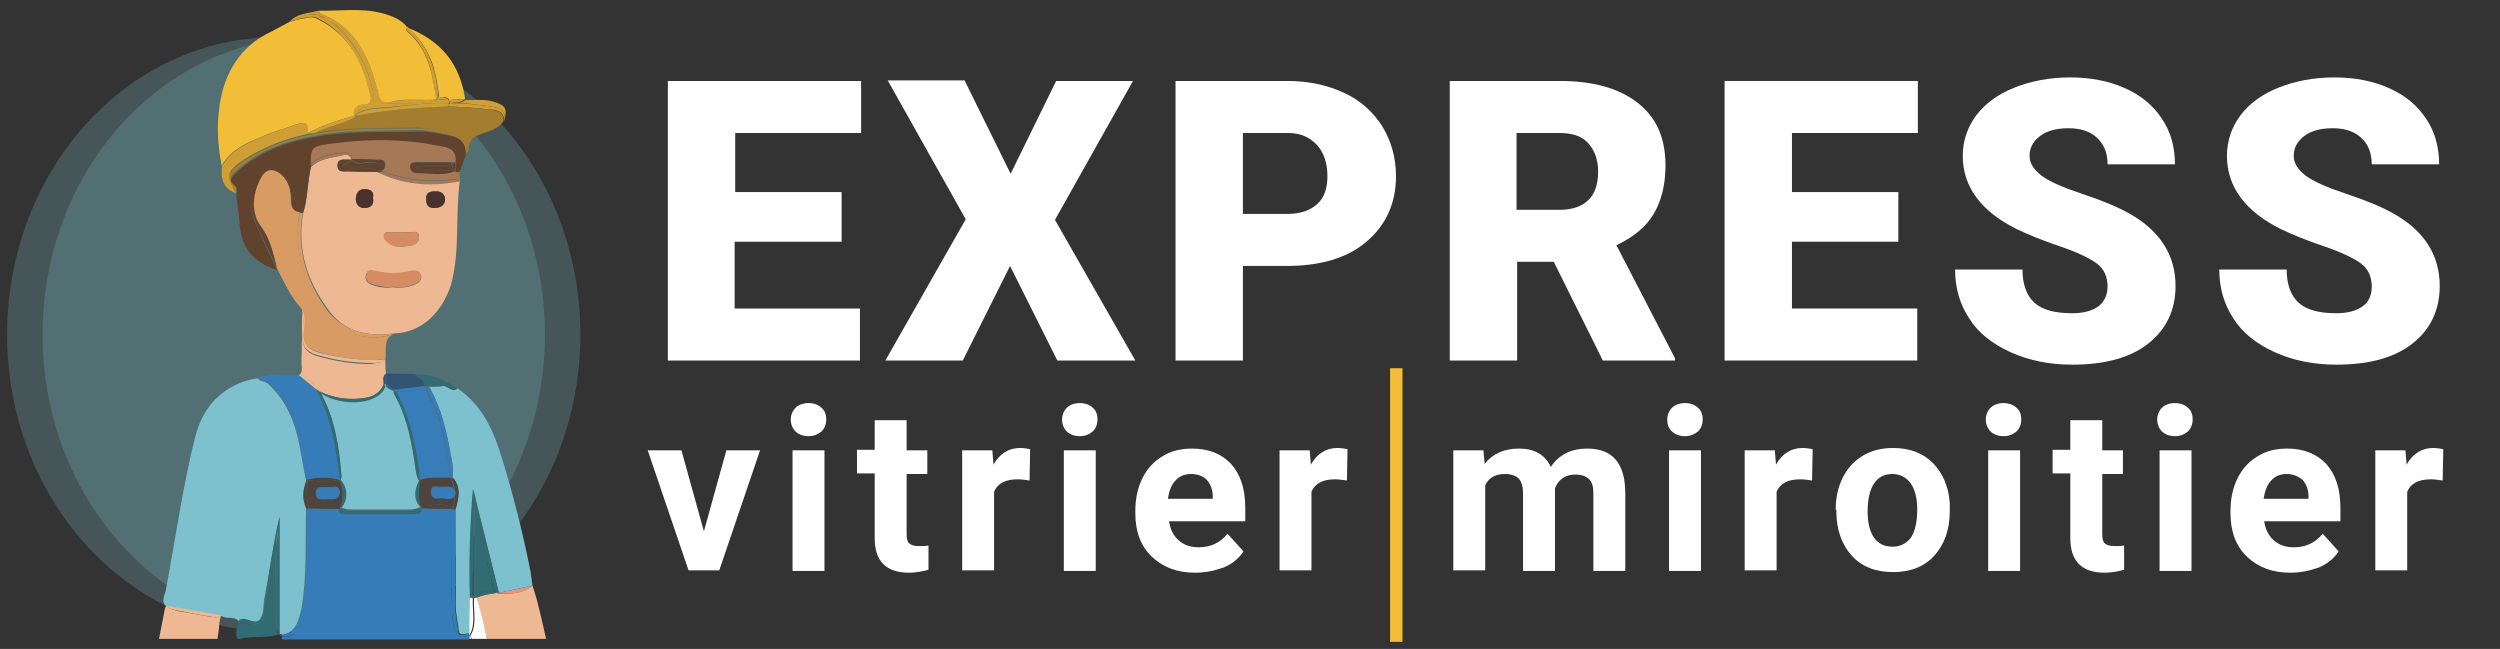 <?xml version="1.0" encoding="utf-8"?>
<!-- Generator: Adobe Illustrator 25.4.1, SVG Export Plug-In . SVG Version: 6.00 Build 0)  -->
<svg version="1.1" id="Calque_1" xmlns="http://www.w3.org/2000/svg" xmlns:xlink="http://www.w3.org/1999/xlink" x="0px" y="0px"
	 viewBox="0 0 423 109.8" style="enable-background:new 0 0 423 109.8;" xml:space="preserve">
<rect x="0" y="0" width="423" height="109.8" fill="#333333" stroke="none"/>
<style type="text/css">
	.st0{opacity:0.24;fill:#7DC1CF;}
	.st1{fill:#EEB892;}
	.st2{fill:#E49582;}
	.st3{fill:#7DC1CF;}
	.st4{fill:#CF9F35;}
	.st5{fill:#A47D2E;}
	.st6{fill:#336B73;}
	.st7{fill:#FFFFFF;}
	.st8{fill:#B75C3B;}
	.st9{fill:#367CB9;}
	.st10{fill:#61432D;}
	.st11{fill:#F3BE37;}
	.st12{fill:#A67855;}
	.st13{fill:#4D443F;}
	.st14{fill:#782E1B;}
	.st15{fill:#367CB8;}
	.st16{fill:#377DB9;}
	.st17{fill:#DB6737;}
	.st18{fill:#48322B;}
	.st19{fill:#325372;}
	.st20{fill:#D58C62;}
	.st21{fill:#FFE552;}
	.st22{fill:#D89B63;}
	.st23{fill:#E48C39;}
	.st24{fill:#813722;}
	.st25{fill:#4E443E;}
	.st26{fill:#C77D31;}
	.st27{fill:#A76353;}
	.st28{fill:#264E8F;}
	.st29{fill:#D69E36;}
</style>
<g>
	<ellipse class="st0" cx="52.7" cy="56.6" rx="45.5" ry="50.3"/>
	<ellipse class="st0" cx="46.7" cy="56.6" rx="45.5" ry="50.3"/>
	<g>
		<g id="XMLID_00000040558426745220317900000000606646902845131954_">
			<g>
				<path class="st1" d="M92.4,108.1h-10c-0.6-2.3-1.2-4.6-1.7-7c1.1-0.5,2.2-0.6,3.4-0.8c0,0,0.1,0.1,0.1,0.1
					c2.1,0.1,4.1,0.1,5.9-1.3C91.1,102,91.7,105.1,92.4,108.1z"/>
				<path class="st2" d="M84.4,100.3c1.9-0.4,3.8-0.8,5.7-1.2c-1.7,1.5-3.8,1.4-5.9,1.3c0,0-0.1-0.1-0.1-0.1
					C84.2,100.3,84.3,100.3,84.4,100.3z"/>
				<path class="st3" d="M90.1,99.1c-1.9,0.4-3.8,0.8-5.7,1.2c-1.4-5.8-2.9-11.6-4.3-17.6c-0.5,6.3-0.7,12.4-0.5,18.5c0,0,0,0,0,0
					c0,2-0.1,4.1-0.1,6.1c-0.1,0-0.2-0.1-0.3-0.1c-0.7,0-1.5,0.5-1.6-0.6c-0.1-1.4-0.5-2.7-0.5-4.2c0.1-5.4,0-10.8,0-16.3
					c0.3-0.9,0.5-1.9,0.5-2.8c0-0.9-0.3-1.7-1-2.5c0-0.7,0.1-1.4,0-2c-0.8-4.6-1.6-9.3-4.1-13.4c0.4,0,0.8,0,1.2,0
					c0.4,0,0.8,0,1.2-0.1c0.9-0.1,1.5,1.2,2.5,0.4c4.1,2.8,6,6.9,7.4,11.4c2,6.5,3.7,13.1,5,19.8C89.9,97.6,90,98.4,90.1,99.1z"/>
				<path class="st4" d="M83.5,17.2c2,0.6,2.4,1.1,1.8,3.3c0.4-2-1-2.3-2.4-2.5c-2.3-0.3-4.5-0.7-6.8-0.5c0-0.1,0-0.3,0-0.4
					c0.9,0.5,1.8,0.5,2.7-0.2C80.3,17,81.9,16.7,83.5,17.2z"/>
				<path class="st4" d="M82.9,18c1.4,0.2,2.8,0.5,2.4,2.5c0-1.9-1.5-1.9-2.7-2c-2.2-0.3-4.5-0.4-6.8-0.5c0.1-0.2,0.2-0.4,0.3-0.5
					C78.3,17.4,80.6,17.7,82.9,18z"/>
				<path class="st5" d="M85.2,20.5L85.2,20.5c-0.8,1.2-2.1,1.6-3.3,2c-1.5,0.5-2.6,0.9-2.6,2.8c0,0.3-0.4,0.6-0.6,0.9
					c0.6-1.8-0.3-2.9-1.9-3.4c-2-0.7-4.2-1.2-6.4-1.2c-5.8,0.1-11.5-0.1-17.2,0.9c2.2-1.1,4.8-1.4,6.9-2.8c0,0,0-0.1,0-0.1
					c5.2-1,10.4-1.4,15.6-1.6c2.3,0.1,4.5,0.2,6.8,0.5C83.7,18.7,85.3,18.6,85.2,20.5z"/>
				<path class="st1" d="M84.4,100.3c-0.1,0-0.2,0-0.3,0c-0.1-0.1-0.1-0.1-0.2-0.2C84,100.2,84.2,100.2,84.4,100.3z"/>
				<path class="st6" d="M84.4,100.3c-0.2-0.1-0.3-0.1-0.5-0.2c-0.3-0.3-0.5-0.8-0.6-1.2c-1.1-5.2-2.7-10.2-3.1-13.5
					c0.1,3.9-0.3,9.7-0.2,15.6c-0.2,0-0.4,0.1-0.5,0.3c0,0,0,0,0,0c-0.2-6.1,0-12.3,0.5-18.5C81.5,88.6,82.9,94.5,84.4,100.3z"/>
				<path class="st6" d="M83.9,100.1c0.1,0.1,0.1,0.1,0.2,0.2c-1.1,0.2-2.3,0.3-3.4,0.8c-0.1-0.1-0.1-0.1-0.2-0.1
					C81.5,100,82.6,99.8,83.9,100.1z"/>
				<path class="st6" d="M83.3,98.9c0.1,0.5,0.3,0.9,0.6,1.2c-1.2-0.3-2.4-0.1-3.3,0.9c-0.2-0.1-0.3-0.1-0.5-0.1
					c-0.1-5.8,0.3-11.6,0.2-15.6C80.6,88.7,82.2,93.7,83.3,98.9z"/>
				<path class="st7" d="M80.7,101.1c0.6,2.3,1.2,4.6,1.7,7h-0.5c-0.4-1.6-0.8-3.1-1.2-4.7c-0.2-0.7-0.5-1.5-0.3-2.3
					C80.5,101.1,80.6,101.1,80.7,101.1z"/>
				<path class="st7" d="M80.8,103.4c0.4,1.6,0.8,3.1,1.2,4.7h-2.2c-0.1-0.2-0.1-0.4-0.2-0.7c0,0,0,0,0.1,0c1-1.9,0.4-4,0.5-6
					c0-0.1,0-0.1,0-0.2c0.1,0,0.3,0,0.4,0C80.3,101.9,80.6,102.7,80.8,103.4z"/>
				<path class="st8" d="M80.7,101.1c-0.1,0-0.2,0-0.2,0c0,0,0-0.1,0-0.1c0,0,0,0,0,0C80.6,101,80.6,101.1,80.7,101.1z"/>
				<path class="st8" d="M80.5,101C80.5,101,80.5,101,80.5,101c0,0.1,0,0.1,0,0.1c-0.1,0-0.3,0-0.4,0c0-0.1,0-0.2,0-0.3
					C80.2,100.9,80.4,100.9,80.5,101z"/>
				<path class="st7" d="M80,101.2c0,0.1,0,0.1,0,0.2c-0.1,2,0.5,4.1-0.5,6c0,0,0,0-0.1,0c0-0.1,0-0.1,0-0.2c0-2,0.1-4.1,0.1-6.1
					C79.7,101.2,79.9,101.2,80,101.2z"/>
				<path class="st8" d="M80,100.9c0,0.1,0,0.2,0,0.3c-0.2,0-0.4,0-0.5,0C79.7,101,79.9,100.9,80,100.9z"/>
				<path class="st7" d="M79.5,107.4c0.1,0.2,0.2,0.4,0.2,0.7h-0.3C79.4,107.9,79.4,107.7,79.5,107.4
					C79.4,107.5,79.4,107.4,79.5,107.4z"/>
				<path class="st7" d="M79.4,107.3c0,0.1,0,0.1,0,0.2c0,0,0,0,0,0C79.4,107.4,79.4,107.3,79.4,107.3z"/>
				<path class="st9" d="M79.4,107.5c0,0.2,0,0.4,0,0.7H47.7c0-0.2,0-0.3,0-0.5c0,0,0.1,0,0.1,0c1.4,0.3,2.1-0.5,2.7-1.6
					c0.5-1,0.8-2.1,1-3.3c1-5.5,0.9-11,0.7-16.5c0-0.1,0-0.1,0-0.2c1.7,0,3.5,0,5.2,0.1c0,0,0,0.1,0,0.1c0,0.6,0.4,0.6,0.9,0.6
					c4,0,8,0,12,0c0.6,0,1.1-0.1,1.1-0.8c1.7,0,3.5,0,5.2,0.1c0,0.1-0.1,0.3-0.1,0.4c-0.3,5.8-0.1,11.6,0,17.4c0,0.7,0.2,1.3,0.3,2
					C77.1,107.4,77.9,108.1,79.4,107.5z"/>
				<path class="st9" d="M79.4,107.3c0,0.1,0,0.1,0,0.2c-1.5,0.7-2.3,0-2.6-1.5c-0.1-0.7-0.3-1.3-0.3-2c-0.1-5.8-0.2-11.6,0-17.4
					c0-0.1,0.1-0.3,0.1-0.4c0.1,0,0.3,0,0.4,0c0,5.4,0.1,10.8,0,16.3c0,1.4,0.4,2.8,0.5,4.2c0.1,1.2,0.9,0.6,1.6,0.6
					C79.2,107.2,79.3,107.2,79.4,107.3z"/>
				<path class="st5" d="M76.8,22.7c1.6,0.6,2.5,1.6,1.9,3.4c0.1-1.8-0.9-2.8-2.5-3.2c-2-0.4-4-1-6.2-0.9C64.4,22.2,58.6,21.9,53,23
					c-4.8,0.9-9.3,2.5-13,5.9c-0.8,0.7-1.6,1.4-0.3,2.4c0.2,0.2,0.3,0.4,0.3,0.7c0,0.3-0.1,0.6-0.1,0.9c-1.7-3-1.6-3.7,1.4-5.7
					c3.4-2.2,7-3.6,11.1-4.4c0.2,0.1,0.5,0,0.7-0.1c0.1,0,0.1-0.1,0.2-0.1c5.7-1,11.5-0.8,17.2-0.9C72.7,21.6,74.8,22,76.8,22.7z"/>
				<path class="st10" d="M76.3,23c1.6,0.3,2.6,1.3,2.5,3.2c-0.3,1-0.7,1.9-1,2.9c-0.3,0-0.5,0-0.7,0c0-0.5,0-1,0-1.5
					c0.4-2.6-1.7-2.6-3.2-2.9c-5.6-1.1-11.2-1.1-16.8-0.4c-4.3,0.5-4.5,0.6-4.4,3.7c-0.1,0.1-0.2,0.2-0.3,0.4c-1,2.4-0.7,5-1.4,7.4
					c-0.7-0.7-1.1-1.5-1.2-2.5c-0.1-1.1-0.4-2.1-1.1-3c-1.6-2.3-3.7-2.2-5.1,0.2c-1.3,2.1-1.4,4.6-0.6,6.7c1.2,2.9,2.6,5.7,3.9,8.5
					c-4.1-1.3-6.2-3.8-6.4-8.3c-0.1-1.5-0.4-2.9-0.5-4.3c0-0.3,0.1-0.6,0.1-0.9c0-0.3-0.1-0.5-0.3-0.7c-1.3-1-0.5-1.6,0.3-2.4
					c3.7-3.4,8.2-5,13-5.9c5.7-1.1,11.4-0.8,17.1-0.9C72.2,22.1,74.2,22.6,76.3,23z"/>
				<path class="st4" d="M75.9,16.9c0.9,0,1.8,0,2.7-0.1c-0.9,0.7-1.8,0.7-2.7,0.2C76,17,76,17,75.9,16.9z"/>
				<path class="st11" d="M78.7,16.8c-0.9,0-1.8,0-2.7,0.1c0-0.1-0.1-0.1-0.1-0.2c-0.6-0.4-1.2-0.4-1.8,0c0.3-0.5,0.1-1.1,0-1.7
					c-0.5-4-1.9-7.6-5.1-10.3c2.8,1.1,5,2.6,6.7,4.7C77.2,11.3,78.3,13.8,78.7,16.8z"/>
				<path class="st12" d="M77.8,29c0,0.5,0,1,0,1.6c-0.3-0.2-0.6-0.3-0.9-0.3c-0.4,0-0.7,0.1-1.1,0.1c-3.9,0.4-7.6-0.1-11.2-1.5
					c0.5-0.2,0.7-0.7,0.6-1.3c-0.2-0.9-1-0.5-1.5-0.5c-1.4-0.1-2.7,0-4.1-0.1c0,0,0,0,0-0.1c-0.1-0.8-0.7-1.2-1.4-1.1
					c-2,0.2-4,0.4-5.5,1.9c0.4-2.4,2.4-2.8,4.5-2.9c1.3-0.1,2.6-0.3,3.8-0.4c4.4-0.4,8.7,0,12.9,0.8c1.2,0.2,2.3,0.6,2.5,2
					c0,0.1,0,0.1,0,0.2c-1.9,0-3.8,0-5.7,0c-0.5,0-1.2,0-1.3,0.6c-0.1,0.7,0.5,1.2,1.1,1.2c2.1,0,4.3,0.5,6.4-0.3
					C77.2,29.3,77.5,29.3,77.8,29z"/>
				<path class="st12" d="M77,29.1c0.2,0,0.5,0,0.7,0C77.5,29.3,77.2,29.3,77,29.1C77,29.1,77,29.1,77,29.1z"/>
				<path class="st13" d="M77.6,83.4c0,0.9-0.3,1.9-0.5,2.8c-0.1-0.1-0.3-0.2-0.4-0.2c0.1-0.7,0.2-1.4,0.3-2c0-0.1,0.1-0.3,0.1-0.4
					c0-0.2,0-0.4-0.1-0.6c-0.1-0.7-0.3-1.3-0.6-2c0.1,0,0.2-0.1,0.3-0.1C77.3,81.6,77.6,82.5,77.6,83.4z"/>
				<path class="st1" d="M77.8,30.6c-0.8,5.8,0.1,11.8-1.5,17.6c-0.7,2.2-1.9,4.2-3.5,5.7c-1.6,1.5-3.7,2.4-5.9,2.5
					c-0.9,0.1-1.8,0.2-2.6,0.2c-3.3,0-6.4-1-8.6-4C52,47.7,50.2,42.2,51.3,36c0.8-2.5,0.7-5.2,1.3-7.7c1.6-1.6,3.7-1.6,5.7-2.1
					c0.6-0.1,1,0.2,1.2,0.8c-0.2,0-0.4,0-0.6,0c-0.8,0-1.8-0.1-1.8,1c0,1.2,1,1,1.8,1c1.7,0,3.3,0,5,0.1c2.9,1.4,5.8,2,8.9,2
					C74.5,31.1,76.1,30.9,77.8,30.6z M75.3,33.9c0.1-1-0.7-1.5-1.1-1.5c-1.5-0.1-2.1,0.1-2.1,1.2c0,0.9,0.2,1.5,1.3,1.6
					C74.4,35.2,75.2,34.9,75.3,33.9z M70.3,48.1c0.6-0.3,1.2-0.8,0.9-1.6c-0.3-0.7-0.9-0.7-1.6-0.6c-2.1,0.5-4.1,0.5-6.2,0
					c-0.5-0.1-1.3-0.3-1.5,0.6c-0.2,0.7,0.1,1.3,0.8,1.6c1.2,0.5,2.4,0.7,3.7,0.5C67.9,48.8,69.2,48.6,70.3,48.1z M69.2,41.6
					c0.8-0.1,1.8-0.5,1.7-1.6c-0.1-1.2-1.1-0.6-1.8-0.7c-0.4-0.1-0.8,0-1.2,0c-0.5,0-1.1,0-1.6,0c-0.5,0-1.2-0.2-1.3,0.5
					c-0.1,0.6,0.4,1,0.8,1.3C66.7,41.9,68,41.8,69.2,41.6z M63.1,33.5c0.3-1.2-0.6-1.5-1.4-1.5c-0.9,0-1.5,0.5-1.5,1.7
					c0,1.1,0.7,1.5,1.5,1.5C62.7,35.1,63.4,34.6,63.1,33.5z"/>
				<path class="st12" d="M76.9,30.4c0.3,0,0.6,0.1,0.9,0.3c-1.7,0.3-3.3,0.5-4.9,0.5c-3,0-6-0.6-8.9-2c0.2,0,0.4-0.1,0.6-0.2
					c3.6,1.4,7.4,1.9,11.2,1.5C76.2,30.4,76.5,30.4,76.9,30.4z"/>
				<path class="st12" d="M73.8,24.6c1.5,0.3,3.6,0.3,3.2,2.9c-0.2,0-0.4,0-0.6,0c0-0.1,0-0.1,0-0.2c-0.2-1.4-1.3-1.8-2.5-2
					c-4.3-0.8-8.6-1.2-12.9-0.8c-1.3,0.1-2.5,0.3-3.8,0.4c-2.1,0.1-4.1,0.5-4.5,2.9c0,0-0.1,0.1-0.1,0.1c-0.1-3.1,0.1-3.2,4.4-3.7
					C62.6,23.5,68.2,23.5,73.8,24.6z"/>
				<path class="st10" d="M77,27.5c0,0.5,0,1,0,1.5c0,0-0.1,0-0.1,0c0,0,0,0,0,0c-0.3-0.4-0.3-0.8-0.4-1.2
					C76.7,27.7,76.8,27.6,77,27.5z"/>
				<path class="st14" d="M77,29.1C77,29.1,77,29.1,77,29.1c-0.1,0-0.1,0-0.1,0C76.9,29,77,29,77,29.1z"/>
				<path class="st13" d="M77,86.2c-0.1,0-0.3,0-0.4,0c0-0.1,0-0.1,0-0.2C76.8,86,76.9,86.1,77,86.2z"/>
				<path class="st10" d="M76.4,27.5c0.2,0,0.4,0,0.6,0c-0.2,0.1-0.4,0.2-0.5,0.3C76.5,27.7,76.5,27.6,76.4,27.5z"/>
				<path class="st15" d="M76.9,82.9c0.1,0.1,0.1,0.3,0.1,0.6c0,0.2,0,0.3-0.1,0.4C76.9,83.6,76.9,83.2,76.9,82.9z"/>
				<path class="st10" d="M76.9,29C76.9,29,76.9,29.1,76.9,29c-2,0.8-4.2,0.3-6.4,0.3c-0.6,0-1.2-0.5-1.1-1.2
					c0.1-0.6,0.8-0.7,1.3-0.6c1.9,0,3.8,0,5.7,0c0,0.1,0,0.2,0,0.3c-1,0.4-2.1,0.1-3.2,0.2c-0.9,0.1-1.7-0.1-2.9,0.4
					C72.7,29.4,74.8,28.6,76.9,29z"/>
				<path class="st6" d="M77.4,65.7c-0.9,0.9-1.6-0.5-2.5-0.4c-0.4,0.1-0.8,0.1-1.2,0.1c-0.4,0-0.8,0-1.2,0c0,0-0.1,0-0.1,0
					c0.5-0.4,1.1-0.6,1.6-0.6C75.2,64.8,76.3,65.5,77.4,65.7z"/>
				<path class="st15" d="M76.9,82.9c0,0.3,0,0.7,0,1c-0.3,0.8-1.3,0.5-2,0.6c-0.9,0-1.9,0.2-1.9-1.1c0-1.6,1.3-0.6,1.9-0.9
					C75.6,82.5,76.6,82.3,76.9,82.9z"/>
				<path class="st13" d="M76.9,83.9c0,0.7-0.1,1.4-0.3,2c-1.7-0.9-3.5-0.4-5.2-0.2c-0.1,0-0.1,0.1-0.2,0.1c-0.7-1.4-0.2-3-0.3-4.5
					c0,0,0,0,0.1,0c1.8,0,3.6,0.3,5.2-0.5c0.3,0.7,0.5,1.3,0.6,2c-0.3-0.7-1.2-0.4-2-0.5c-0.6,0.3-1.9-0.7-1.9,0.9
					c0,1.4,1.1,1.2,1.9,1.1C75.6,84.4,76.6,84.7,76.9,83.9z"/>
				<path class="st10" d="M76.8,29C76.9,29,76.9,29,76.8,29c-2-0.4-4.2,0.4-6.5-0.6c1.2-0.5,2.1-0.3,2.9-0.4
					c1.1-0.1,2.2,0.2,3.2-0.2C76.5,28.2,76.6,28.6,76.8,29z"/>
				<path class="st13" d="M76.6,85.9c0,0.1,0,0.1,0,0.2c-1.7,0-3.5,0-5.2-0.1c0-0.1-0.1-0.2-0.1-0.3c0.1,0,0.1,0,0.2-0.1
					C73.2,85.5,75,85.1,76.6,85.9z"/>
				<path class="st16" d="M76.6,78.8c0.1,0.7,0,1.3,0,2c-0.1,0-0.2,0-0.3,0c-0.6-4-1.1-8.1-2.6-11.9c-0.4-1.1-1.5-2.1-1.2-3.4
					c0,0,0.1,0,0.1-0.1C75,69.5,75.8,74.2,76.6,78.8z"/>
				<path class="st13" d="M76.6,80.8c-0.1,0-0.2,0.1-0.3,0.1c0,0,0-0.1,0-0.1C76.3,80.8,76.4,80.8,76.6,80.8z"/>
				<path class="st13" d="M76.2,80.8c0,0,0,0.1,0,0.1c-1.7,0.8-3.5,0.5-5.2,0.5c0,0,0,0-0.1,0c0,0,0-0.1,0-0.1
					C72.7,80.6,74.5,80.9,76.2,80.8z"/>
				<path class="st16" d="M76.2,80.8c-1.8,0-3.5-0.3-5.3,0.4c0-1.9-0.3-3.8-0.7-5.7c-0.6-3.2-1.7-6.3-3.2-9.2c0,0,0,0,0,0
					c1.6,0.1,3.1-0.2,4.5-0.7c0-0.1,0.1-0.2,0.1-0.3c0.1,0.2,0.3,0.2,0.4,0.2c0.1,0,0.1,0,0.2-0.1c-0.3,1.4,0.8,2.3,1.2,3.4
					C75.1,72.7,75.6,76.8,76.2,80.8z"/>
				<path class="st4" d="M76,17c0.1,0.1,0.1,0.3,0,0.4c-0.1,0-0.2,0-0.3,0c0,0,0,0,0,0c0-0.2,0-0.4,0-0.6C75.8,17,75.9,17,76,17z"/>
				<path class="st4" d="M76,17.5c0,0.2-0.1,0.4-0.3,0.5c0-0.2,0-0.3,0-0.5c0,0,0,0,0,0C75.9,17.5,76,17.5,76,17.5z"/>
				<path class="st17" d="M75.9,16.9c0,0,0,0.1,0.1,0.1c-0.1,0-0.2-0.1-0.2-0.1C75.8,16.9,75.9,16.9,75.9,16.9z"/>
				<path class="st4" d="M75.9,16.9c-0.1,0-0.1,0-0.2,0c-0.6,0-1.2-0.1-1.9-0.1c0,0,0.1-0.1,0.1-0.1c0.6-0.4,1.2-0.3,1.8,0
					C75.9,16.8,75.9,16.9,75.9,16.9z"/>
				<path class="st4" d="M75.8,17.5c0,0.2,0,0.3,0,0.5c-5.2,0.2-10.5,0.6-15.6,1.6c0-0.1,0.1-0.1,0.1-0.2c1.7-1.2,3.9-1,5.8-1.2
					C69.3,17.8,72.5,17.3,75.8,17.5z"/>
				<path class="st4" d="M75.8,16.9c0,0.2,0,0.4,0,0.6c-3.2-0.2-6.5,0.3-9.7,0.6c-1.9,0.2-4.1,0-5.8,1.2c0.3-0.5,0.7-1,1.4-1.1
					c1.6-0.4,1.7-1.5,1.4-2.8c-0.8-3.7-2.4-7-5-9.8c-0.8-0.8-1.5-1.5-2.2-2c1.6,1,2.9,2.2,4,3.8c1.7,2.5,2.9,5.2,3.6,8.1
					c0.2,1,0.6,2.2,1.8,2.1c2.8-0.3,5.7,0.1,8.5-0.6c0.1-0.1,0.1-0.1,0.2-0.2C74.5,16.9,75.1,16.9,75.8,16.9z"/>
				<path class="st18" d="M74.2,32.4c0.4,0.1,1.2,0.5,1.1,1.5c-0.1,0.9-0.9,1.3-1.9,1.3c-1.1,0-1.3-0.7-1.3-1.6
					C72.1,32.5,72.8,32.3,74.2,32.4z"/>
				<path class="st6" d="M77.4,65.7c-1.1-0.2-2.2-0.9-3.4-0.9c-0.5,0-1.1,0.1-1.6,0.6c-0.2,0-0.4-0.1-0.7-0.1
					c0.6-1.4-0.8-1.5-1.6-1.9C72.9,63.1,75.2,64.3,77.4,65.7z"/>
				<path class="st4" d="M74,14.9c0.1,0.6,0.2,1.2,0,1.7c-0.1,0-0.1,0.1-0.2,0.1c-0.6-4.2-1.3-8.4-4.8-11.4
					c-0.2-0.2-0.5-0.5-0.1-0.8C72.1,7.3,73.5,10.9,74,14.9z"/>
				<path class="st17" d="M73.8,16.8c0.1,0,0.1-0.1,0.2-0.1c0,0,0,0.1-0.1,0.1C73.9,16.8,73.8,16.8,73.8,16.8z"/>
				<path class="st4" d="M73.8,16.8c0,0,0.1,0,0.1,0c0,0.1-0.1,0.1-0.2,0.2c-2.8,0.8-5.6,0.3-8.5,0.6c-1.2,0.1-1.6-1.1-1.8-2.1
					c-0.7-2.9-1.9-5.6-3.6-8.1c-1.1-1.6-2.4-2.9-4-3.8c-0.7-0.5-1.3-0.8-1.9-1c-0.2-0.2-0.2-0.4-0.2-0.8C54,2,54.1,2.3,54.2,2.3
					c6.2,2.4,8.4,7.6,9.8,13.5c0.3,1.1,0.8,1.8,1.9,1.5c2-0.5,3.9-0.4,5.9-0.4C72.5,16.9,73.1,16.9,73.8,16.8z"/>
				<path class="st11" d="M73.8,16.8c-0.7,0.1-1.3,0.1-2,0.1c-2,0-3.9-0.2-5.9,0.4c-1.1,0.3-1.7-0.4-1.9-1.5
					C62.6,10,60.4,4.7,54.2,2.3C54.1,2.3,54,2,53.9,1.8c3.5,0.1,7.1-0.5,10.6,0.4c1.6,0.4,3.3,1,4.4,2.4C68.5,5,68.8,5.2,69,5.4
					C72.5,8.4,73.2,12.6,73.8,16.8z"/>
				<path class="st16" d="M72.4,65.4c0,0,0.1,0,0.1,0C72.5,65.4,72.4,65.4,72.4,65.4C72.4,65.4,72.4,65.4,72.4,65.4z"/>
				<path class="st16" d="M72.4,65.4C72.4,65.4,72.4,65.4,72.4,65.4c-0.1,0.1-0.2,0.1-0.2,0.1c-0.1,0-0.3-0.1-0.4-0.2
					C72,65.3,72.2,65.3,72.4,65.4z"/>
				<path class="st6" d="M70.1,63.4c0.9,0.4,2.2,0.5,1.6,1.9C71.8,64.2,70.7,64,70.1,63.4z"/>
				<path class="st16" d="M71.8,65.3c0,0.1-0.1,0.2-0.1,0.3c-1.5,0.5-3,0.8-4.5,0.7c0,0,0,0,0,0c-0.1-0.1-0.1-0.2-0.2-0.3
					C68.5,65.7,70.1,65.5,71.8,65.3z"/>
				<path class="st19" d="M71.8,65.3c-1.6,0.2-3.3,0.4-4.9,0.6c0,0-0.1,0-0.1,0c-0.6,0-0.9-0.7-1.5-0.9c0.1-0.6,0.1-1.2,0-1.8
					c1.6,0,3.3,0.1,4.9,0.1C70.7,64,71.8,64.2,71.8,65.3z"/>
				<path class="st17" d="M71.2,85.8c0,0.1,0.1,0.2,0.1,0.3C71.3,86,71.2,85.9,71.2,85.8C71.2,85.8,71.2,85.8,71.2,85.8z"/>
				<path class="st6" d="M71.1,85.9c0.1,0.1,0.2,0.2,0.2,0.3c0,0.7-0.4,0.8-1.1,0.8c-4,0-8,0-12,0c-0.5,0-0.9-0.1-0.9-0.6
					c0,0,0-0.1,0-0.1c0.1-0.1,0.2-0.2,0.3-0.3c0.5,0.2,1.1,0.3,1.6,0.4c3.3,0.1,6.6,0,9.9,0C69.9,86.3,70.6,86.1,71.1,85.9z"/>
				<path class="st20" d="M71.2,46.4c0.3,0.8-0.3,1.3-0.9,1.6c-1.2,0.6-2.5,0.7-3.8,0.5c-1.3,0.2-2.5-0.1-3.7-0.5
					c-0.8-0.3-1-0.9-0.8-1.6c0.2-0.9,0.9-0.7,1.5-0.6c2.1,0.5,4.1,0.5,6.2,0C70.3,45.7,70.9,45.8,71.2,46.4z"/>
				<path class="st6" d="M71.2,85.8C71.2,85.8,71.2,85.8,71.2,85.8c-1.2-1.2-1.3-2.7-0.3-4.5c0,0,0,0,0.1,0
					C71,82.9,70.6,84.4,71.2,85.8z"/>
				<path class="st21" d="M71,81.2c0,0.1,0,0.1,0,0.1c0,0,0,0-0.1,0C70.9,81.3,71,81.3,71,81.2z"/>
				<path class="st6" d="M71,81.2c0,0,0,0.1-0.1,0.1c-0.5-0.4-0.5-1-0.5-1.5c-0.6-4.3-1.3-8.5-3.4-12.4c-0.2-0.4-0.4-0.8-0.3-1.2
					c0.1,0,0.2,0,0.3,0c1.6,2.9,2.6,6,3.2,9.2C70.6,77.4,71,79.3,71,81.2z"/>
				<path class="st3" d="M70.9,81.3c-0.9,1.8-0.9,3.3,0.2,4.5c-0.6,0.3-1.2,0.4-1.9,0.4c-3.3,0-6.6,0-9.9,0c-0.6,0-1.1-0.1-1.6-0.4
					c1.2-1.3,1.1-3.4-0.2-4.7c0.1-0.2,0.3-0.4,0.2-0.7c-0.4-4.9-1.1-9.8-3.6-14.2c2.5,1.7,6.7,2.2,9.2,0.8c0.8-0.4,1.5-1,1.8-1.9
					c0.4,0.4,0.9,0.7,1.5,0.8c-0.1,0.4,0,0.8,0.3,1.2c2.1,3.9,2.8,8.1,3.4,12.4C70.5,80.4,70.5,80.9,70.9,81.3z"/>
				<path class="st20" d="M70.9,40c0.1,1.2-0.8,1.5-1.7,1.6c-1.2,0.2-2.4,0.3-3.5-0.5c-0.4-0.3-0.9-0.7-0.8-1.3
					c0.2-0.7,0.9-0.5,1.3-0.5c0.5,0,1.1,0,1.6,0c0.4,0,0.8,0,1.2,0C69.7,39.4,70.7,38.8,70.9,40z"/>
				<path class="st17" d="M67,66.2c-0.1,0-0.2,0-0.3,0c0-0.1,0.1-0.2,0.1-0.3C66.9,66,67,66.1,67,66.2z"/>
				<path class="st6" d="M66.9,65.9c-0.1,0.1-0.1,0.2-0.1,0.3c-0.6-0.1-1.1-0.4-1.5-0.8c0,0,0-0.1,0-0.1c0-0.1,0-0.1,0-0.2
					C65.8,65.2,66.1,65.9,66.9,65.9C66.8,65.9,66.8,65.9,66.9,65.9z"/>
				<path class="st22" d="M64.2,56.6c0.9,0,1.7-0.1,2.6-0.2c-4.2,1.6-8.1,0.4-10.9-2.7c-4.5-5-6.3-11-5.2-17.7c0.2,0,0.3,0,0.5,0
					c-1.1,6.2,0.7,11.8,4.3,16.7C57.8,55.5,60.9,56.6,64.2,56.6z"/>
				<path class="st19" d="M65.2,63.2c0.1,0.6,0.1,1.2,0,1.8c-0.1,0-0.3,0-0.4,0C64.8,64.4,64.5,63.7,65.2,63.2z"/>
				<path class="st23" d="M65.3,65c0,0.1,0,0.1,0,0.2c0,0,0,0.1,0,0.1c-0.1-0.1-0.2-0.2-0.3-0.4C65,65,65.1,65,65.3,65z"/>
				<path class="st22" d="M66.9,56.4c-2.3,0.8-1.4,2.9-1.7,4.4c-0.7,0-1.3,0.1-2,0.1c-3.1,0-6.2-0.5-9.2-1.3
					c-1.7-0.5-2.9-1.2-2.7-3.4c0.1-1.3,0.4-2.7-0.3-4c-1.9-2-2.9-4.5-4.2-6.9c-0.7-2.4-1-4.8-2.7-7c-1.8-2.4-1.5-5.5-0.1-8.2
					c0.9-1.8,2.3-1.8,3.7-0.5c1.2,1.2,1.5,2.7,1.5,4.2c0,1.3,0.5,1.9,1.5,2c-1.1,6.7,0.7,12.7,5.2,17.7C58.8,56.8,62.6,58,66.9,56.4
					z"/>
				<path class="st1" d="M65.2,60.8c0,0.8,0,1.6,0.1,2.4c-0.7,0.5-0.4,1.2-0.4,1.8c-0.3,0.9-0.8,1.4-1.5,1.8
					c-0.7,0.4-1.4,0.5-2.2,0.6c-2.5,0.3-4.9-0.1-7.2-1.2c0-0.1-0.1-0.1-0.1-0.2c-0.9-1.1-1.7-2.4-3.3-2.5c0.7-0.5,0.4-1.3,0.4-2
					c0.1-3,0.1-6,0.1-9c0.3,1.5,0.2,3,0.1,4.4c-0.1,1.8,0.7,2.8,2.3,3.3c3,0.9,6.1,1.4,9.2,1.4C63.5,61.4,64.4,61.5,65.2,60.8z"/>
				<path class="st10" d="M65.1,27.6c0.1,0.7-0.1,1.1-0.6,1.3c-0.1-0.1-0.3-0.1-0.4-0.2c0,0,0,0-0.1,0c0.4-0.8,0-1.2-1.1-1.3
					c-1.2-0.1-2.5,0.7-3.5-0.5c0,0,0,0,0,0c1.3,0,2.7,0,4.1,0.1C64.2,27.1,64.9,26.8,65.1,27.6z"/>
				<path class="st6" d="M64.9,65c0.1,0.1,0.2,0.3,0.3,0.4c-0.3,0.9-1,1.5-1.8,1.9c-2.5,1.3-6.7,0.9-9.2-0.8
					c-0.1-0.1-0.1-0.2-0.2-0.3c2.3,1.1,4.7,1.5,7.2,1.2c0.8-0.1,1.5-0.2,2.2-0.6C64,66.4,64.6,65.9,64.9,65z"/>
				<path class="st10" d="M64.2,28.8c0.1,0.1,0.3,0.1,0.4,0.2c-0.2,0.1-0.4,0.1-0.6,0.2C64,29,64.1,28.9,64.2,28.8
					C64.1,28.8,64.2,28.8,64.2,28.8z"/>
				<path class="st10" d="M63,27.5c1.1,0.1,1.5,0.4,1.1,1.3c-1.9-0.6-4,0.2-6.1-0.6c0.5-0.6,1.2-0.6,1.5-1.1
					C60.6,28.2,61.9,27.4,63,27.5z"/>
				<path class="st1" d="M63.2,60.9c0.7,0,1.3,0,2-0.1c-0.7,0.7-1.6,0.6-2.5,0.6c-3.1,0-6.2-0.5-9.2-1.4c-1.6-0.5-2.5-1.5-2.3-3.3
					c0.1-1.5,0.2-3-0.1-4.4c0.7,1.3,0.4,2.7,0.3,4c-0.2,2.1,0.9,2.9,2.7,3.4C57,60.4,60,60.9,63.2,60.9z"/>
				<path class="st10" d="M64.1,28.8c0,0.1-0.1,0.2-0.2,0.3c-1.7,0-3.3,0-5-0.1c-0.8,0-1.8,0.2-1.8-1c0-1.2,1-1,1.8-1
					c0.2,0,0.4,0,0.6,0c0,0,0,0,0,0c-0.3,0.5-1,0.5-1.5,1.1C60.1,29,62.2,28.2,64.1,28.8z"/>
				<path class="st4" d="M63.1,15.4c0.3,1.3,0.3,2.5-1.4,2.8c-0.7,0.1-1.1,0.6-1.4,1.1c-0.1,0.1-0.2,0.2-0.4,0.3
					c-0.2-1.3,0.4-1.9,1.7-1.9c1.1,0,1.3-0.6,1.1-1.4c-1.4-5.5-3.4-10.4-8.9-13.2c-0.9-0.5-1.5-0.1-2.2-0.1
					c-0.9,0.1-1.8,0.5-2.7,0.7C51,2.6,52.5,2.2,54,2.6c0.3,0.3,0.7,0.3,1.1,0.5c0.3,0.1,0.5,0.3,0.8,0.5c0.7,0.5,1.4,1.2,2.2,2
					C60.6,8.4,62.3,11.7,63.1,15.4z"/>
				<path class="st18" d="M61.7,32c0.8,0,1.7,0.3,1.4,1.5c0.3,1.2-0.5,1.7-1.4,1.7c-0.8,0-1.4-0.4-1.5-1.5
					C60.3,32.5,60.8,32,61.7,32z"/>
				<path class="st11" d="M62.7,16.3c0.2,0.8-0.1,1.4-1.1,1.4c-1.2,0-1.9,0.6-1.7,1.9c-2.6,0.7-5.1,1.5-7.8,2.9c0,0-0.1-0.1-0.1-0.1
					v0c0.2-1.7-0.5-1.8-1.7-1.4c-1.9,0.7-3.9,1.2-5.7,2c-2.8,1.1-5.5,2.3-7.1,5c-0.8-4-0.9-8.1,0-12c1.1-4.7,3.8-8.5,8.3-10.6
					c1-0.5,2-1.1,3-1.6c0.9-0.3,1.8-0.6,2.7-0.7c0.7-0.1,1.3-0.4,2.2,0.1C59.3,5.9,61.4,10.8,62.7,16.3z"/>
				<path class="st17" d="M60.3,19.4c0,0.1-0.1,0.2-0.1,0.2c-0.1,0-0.2,0-0.2,0C60.1,19.6,60.2,19.5,60.3,19.4z"/>
				<path class="st4" d="M60.2,19.6c0,0,0,0.1,0,0.1c-2.1,1.4-4.7,1.6-6.9,2.8c-0.3,0-0.5,0.1-0.8,0.1c0,0-0.1,0-0.1,0
					c-0.1,0-0.1-0.1-0.2-0.1c2.6-1.4,5.2-2.2,7.8-2.9C60,19.6,60.1,19.6,60.2,19.6z"/>
				<path class="st12" d="M59.6,27C59.6,27,59.6,27,59.6,27C59.5,27,59.5,27,59.6,27c-0.3-0.5-0.7-0.9-1.3-0.8
					c-2,0.5-4.1,0.5-5.7,2.1c0-0.2,0-0.4,0.1-0.5c1.5-1.5,3.5-1.7,5.5-1.9C58.9,25.8,59.5,26.1,59.6,27z"/>
				<path class="st24" d="M59.6,27C59.6,27,59.5,27.1,59.6,27C59.5,27.1,59.5,27,59.6,27C59.5,27,59.5,27,59.6,27z"/>
				<path class="st6" d="M57.6,81.2c1.3,1.3,1.3,3.4,0.2,4.7c0,0-0.1,0-0.1-0.1C58.1,84.3,58.1,82.8,57.6,81.2
					C57.5,81.3,57.5,81.2,57.6,81.2z"/>
				<path class="st25" d="M57.5,81.3c0.6,1.5,0.6,3,0.1,4.6c-0.1,0-0.1,0-0.2-0.1c-1.8-0.3-3.5-0.7-5.2,0.1
					c-0.3-1.5-0.4-3.1-0.1-4.6c0,0,0-0.1,0-0.1C53.9,81.6,55.7,81.4,57.5,81.3z M57.4,83.3c0.1-1.5-1.2-0.7-1.8-0.9
					c-0.9,0.2-2.2-0.4-2.2,1.1c0,1.2,1.1,1,1.9,1C56.2,84.4,57.4,84.8,57.4,83.3z"/>
				<path class="st6" d="M57.8,80.6c0,0.2-0.1,0.5-0.2,0.7c0,0-0.1,0-0.1-0.1c-0.7-5.3-1.4-10.6-4.1-15.4c0.2,0.2,0.5,0.4,0.8,0.6
					C56.7,70.8,57.4,75.6,57.8,80.6z"/>
				<path class="st17" d="M57.7,85.9c-0.1,0.1-0.2,0.2-0.3,0.3c0-0.1,0.1-0.2,0.1-0.3C57.6,85.9,57.7,85.9,57.7,85.9z"/>
				<path class="st25" d="M57.6,85.8c0,0.1-0.1,0.2-0.1,0.3c-1.7,0-3.5,0-5.2-0.1c0-0.1,0-0.1,0-0.2c1.7-0.8,3.5-0.4,5.2-0.1
					C57.5,85.8,57.5,85.8,57.6,85.8z"/>
				<path class="st21" d="M57.6,81.2C57.5,81.2,57.5,81.3,57.6,81.2C57.5,81.2,57.5,81.2,57.6,81.2C57.5,81.2,57.5,81.2,57.6,81.2z"
					/>
				<path class="st25" d="M57.5,81.2c0,0,0,0.1,0,0.1c-1.8,0.1-3.6,0.3-5.4-0.1c0,0,0-0.1,0-0.1c0.9-0.2,1.7-0.3,2.6-0.3
					C55.6,80.8,56.5,80.9,57.5,81.2z"/>
				<path class="st15" d="M55.7,82.4c0.6,0.3,1.8-0.5,1.8,0.9c-0.1,1.5-1.3,1.1-2.1,1.1c-0.8,0-1.9,0.2-1.9-1
					C53.5,82,54.8,82.6,55.7,82.4z"/>
				<path class="st15" d="M53.4,65.8c2.7,4.8,3.4,10.1,4.1,15.4c-0.9-0.3-1.9-0.4-2.8-0.4c-0.9,0-1.7,0.1-2.6,0.3
					c-0.1-3.3-0.9-6.6-1.9-9.7c-0.8-2.4-1.9-4.5-3.7-6.2c-0.8-0.8-1.7-1.3-2.8-1.3c2.1-0.8,4.3-0.4,6.5-0.4c0.1,0,0.3,0,0.4,0
					C51.5,64.2,52.4,65,53.4,65.8z"/>
				<path class="st17" d="M55.9,3.6c-0.3-0.2-0.5-0.3-0.8-0.5C54.7,3,54.3,2.9,54,2.6C54.6,2.8,55.3,3.1,55.9,3.6z"/>
				<path class="st17" d="M54,66.1c0.1,0.1,0.1,0.2,0.2,0.3c-0.3-0.2-0.6-0.4-0.8-0.6C53.6,65.9,53.8,66,54,66.1z"/>
				<path class="st1" d="M53.9,65.9c0,0.1,0.1,0.1,0.1,0.2c-0.2-0.1-0.4-0.2-0.6-0.3c-1-0.8-1.9-1.6-2.9-2.4
					C52.1,63.5,52.9,64.8,53.9,65.9z"/>
				<path class="st4" d="M53.9,1.8c-0.1,0.4,0,0.6,0.2,0.8c-1.5-0.4-3,0-5.2,1.2C50.2,2.2,52.1,2.3,53.9,1.8z"/>
				<path class="st26" d="M53.2,22.5c-0.1,0-0.1,0.1-0.2,0.1c-0.2,0.1-0.5,0.1-0.7,0.1c0,0,0.1,0,0.1,0C52.7,22.6,53,22.5,53.2,22.5
					z"/>
				<path class="st27" d="M52.7,27.7c0,0.2-0.1,0.4-0.1,0.5c0-0.2,0-0.3,0-0.4C52.6,27.8,52.7,27.8,52.7,27.7z"/>
				<path class="st10" d="M52.6,27.9c0,0.1,0,0.3,0,0.4c-0.6,2.5-0.5,5.2-1.3,7.7c-0.1-0.1-0.3-0.2-0.4-0.4c0.7-2.4,0.4-5,1.4-7.4
					C52.4,28.1,52.5,28,52.6,27.9z"/>
				<path class="st9" d="M52.3,86.3c0.2,5.5,0.3,11-0.7,16.5c-0.2,1.1-0.5,2.2-1,3.3c-0.6,1.1-1.4,1.8-2.7,1.6c0,0-0.1,0-0.1,0
					c0-0.1,0-0.2,0-0.3c1.9-0.2,2.8-1.8,3.3-4.4c1.1-5.6,0.6-11.2,0.8-16.9c0.1,0,0.3,0,0.4,0C52.2,86.2,52.3,86.2,52.3,86.3z"/>
				<path class="st4" d="M52.2,22.5c0,0.1,0.1,0.1,0.2,0.1c-4,0.8-7.7,2.2-11.1,4.4c-3,2-3.1,2.7-1.4,5.7c-2.3-0.9-2.6-2.7-2.3-4.8
					c1.5-0.6,2.2-2.1,3.6-2.9c2.5-1.4,5.2-2.4,7.9-3.2c1.1-0.3,2.2-1,3,0.5v0c0,0,0,0.1,0,0.2C52.1,22.6,52.1,22.6,52.2,22.5z"/>
				<path class="st25" d="M52.2,85.9c0,0.1,0,0.1,0,0.2c-0.1,0-0.3,0-0.4,0C52,86,52.1,86,52.2,85.9z"/>
				<path class="st25" d="M52.2,85.9C52.1,86,52,86,51.8,86.1c-0.4-0.8-0.6-1.7-0.6-2.5c0-0.8,0.2-1.6,0.5-2.5c0.1,0,0.2,0,0.3,0.1
					c0,0,0,0.1,0,0.1C51.8,82.9,51.9,84.4,52.2,85.9z"/>
				<path class="st4" d="M50.4,21c1.2-0.4,1.9-0.3,1.7,1.4c-0.8-1.5-1.9-0.8-3-0.5c-2.7,0.8-5.4,1.8-7.9,3.2
					c-1.4,0.8-2.1,2.3-3.6,2.9c1.7-2.7,4.4-3.9,7.1-5C46.6,22.2,48.5,21.7,50.4,21z"/>
				<path class="st25" d="M52.1,81.1c0,0,0,0.1,0,0.1c-0.1,0-0.2,0-0.3-0.1C51.9,81.1,52,81.1,52.1,81.1z"/>
				<path class="st15" d="M52.1,81.1c-0.1,0-0.2,0-0.3,0.1c-0.6-2.7-0.9-5.4-1.6-8.1c-0.9-3.2-2.3-6.1-4.9-8.4
					c-0.5-0.5-1.3-0.3-1.7-0.9c1.1,0,2,0.6,2.8,1.3c1.8,1.7,3,3.9,3.7,6.2C51.2,74.5,51.9,77.7,52.1,81.1z"/>
				<path class="st3" d="M51.8,86.1c-0.2,5.6,0.2,11.3-0.8,16.9c-0.5,2.6-1.4,4.2-3.3,4.4c-0.1,0-0.3-0.1-0.4-0.1
					c0-6.6,0-13.2,0-19.8c-1.1,4.6-1.7,9.3-2.6,13.9c-0.2,1.2,0,2.5-0.8,3.5c-1,1.2-2.3-0.4-3.4,0.1c-0.1,0-0.1,0-0.2,0
					c-0.8-0.9-2-0.1-2.8-0.8c-3.1-0.5-6.3-1.1-9.4-1.6c-1-1-0.1-2,0-3c1.6-8.5,2.8-17.2,4.9-25.6c0.7-2.7,1.9-5,3.7-6.7
					c1.8-1.7,4.1-2.9,6.9-3.3c0.4,0.6,1.1,0.4,1.7,0.9c2.6,2.3,4,5.2,4.9,8.4c0.7,2.7,1,5.4,1.6,8.1c-0.3,0.8-0.5,1.6-0.5,2.5
					C51.3,84.5,51.5,85.3,51.8,86.1z"/>
				<path class="st10" d="M51.3,36c-0.2,0-0.3,0-0.5,0c0-0.1,0-0.1,0-0.1c0-0.1,0-0.1,0.1-0.2C51,35.7,51.2,35.9,51.3,36z"/>
				<path class="st10" d="M50.9,35.6c0,0.1,0,0.1-0.1,0.2c0,0,0,0.1,0,0.1c-1.1-0.1-1.5-0.7-1.5-2c0-1.5-0.3-3-1.5-4.2
					c-1.4-1.3-2.8-1.3-3.7,0.5c-1.4,2.7-1.7,5.8,0.1,8.2c1.6,2.2,2,4.5,2.7,7c-1.3-2.9-2.8-5.6-3.9-8.5c-0.8-2-0.7-4.5,0.6-6.7
					c1.4-2.4,3.5-2.4,5.1-0.2c0.6,0.9,1,2,1.1,3C49.8,34.1,50.2,34.9,50.9,35.6z"/>
				<path class="st28" d="M47.7,107.4c0,0.1,0,0.2,0,0.3c0,0,0,0-0.1,0C47.7,107.5,47.7,107.4,47.7,107.4z"/>
				<path class="st28" d="M47.7,107.4c0,0.1,0,0.2-0.1,0.3c-0.2-0.1-0.3-0.1-0.5-0.3c0,0,0,0,0,0c0,0,0.1,0,0.2-0.1
					C47.4,107.3,47.6,107.3,47.7,107.4z"/>
				<path class="st6" d="M47.3,87.4c0,6.6,0,13.2,0,19.8c-0.1,0-0.2,0-0.2-0.1c-0.2-0.4-0.3-0.8-0.3-1.2c0-4.7-0.2-9.4,0-13.6
					c0.1-1.1,0.2-2.1,0.3-3.1c-0.1,1-0.2,2-0.3,3.1c-0.4,3-1,6.4-1.6,9.8c-0.6,3.6-0.8,3.8-4.5,3.2c0,0-0.1,0-0.1,0
					c0-0.1-0.1-0.2-0.1-0.3c0-0.1,0-0.1,0-0.2c0.1,0,0.1,0,0.2,0c1.1-0.5,2.4,1.1,3.4-0.1c0.8-1,0.6-2.3,0.8-3.5
					C45.6,96.7,46.2,92,47.3,87.4z"/>
				<path class="st29" d="M47.3,107.2c-0.1,0-0.1,0-0.2,0.1c0,0-0.1-0.1-0.1-0.1C47.1,107.2,47.2,107.2,47.3,107.2z"/>
				<path class="st6" d="M47.1,107.2c0,0,0,0.1,0.1,0.1c-2.1,0.8-4.4,0.2-6.5,0.8c-0.1,0-0.2,0-0.3,0c-0.5,0-0.4-0.7-0.4-1.1
					c-0.1-0.6,0.4-1.1,0.4-1.7c0,0,0.1,0,0.1,0c0.6,2,0.8,1.9,3.4,1.8C44.9,107.1,46,106.9,47.1,107.2z"/>
				<path class="st29" d="M47,89.3c0,1-0.1,2-0.3,3.1C46.8,91.3,46.9,90.3,47,89.3z"/>
				<path class="st6" d="M46.7,106c0,0.4,0.1,0.8,0.3,1.2c-1.1-0.2-2.1,0-3.2,0c-2.6,0.1-2.8,0.1-3.4-1.8c0,0,0.1,0,0.1,0
					c3.7,0.6,3.9,0.4,4.5-3.2c0.6-3.4,1.2-6.8,1.6-9.8C46.5,96.6,46.7,101.3,46.7,106z"/>
				<path class="st29" d="M40.4,105.1c0,0.1,0.1,0.2,0.1,0.3c0,0-0.1,0-0.1,0c0,0,0-0.1,0-0.1C40.4,105.2,40.4,105.1,40.4,105.1z"/>
				<path class="st1" d="M28.1,102.5c3.1,0.5,6.3,1.1,9.4,1.6c-0.1,0.2-0.2,0.4-0.3,0.5c-2.4-0.4-4.8-0.8-7.1-1.3
					C29.4,103.2,28.7,103.1,28.1,102.5z"/>
				<path class="st1" d="M37.3,104.6c-0.3,0.9-0.2,1.9-0.4,2.8c0,0.2-0.1,0.5-0.1,0.7h-9.9c0.3-1.7,0.7-3.4,1-5.1
					c0-0.2,0.2-0.4,0.3-0.5c0.5,0.6,1.3,0.7,2,0.9C32.5,103.8,34.9,104.3,37.3,104.6z"/>
			</g>
			<g>
			</g>
		</g>
	</g>
	<g>
		<path class="st7" d="M142.3,40.9h-18v11.3h21.2V61H113V13.7h32.7v8.8h-21.3v10h18V40.9z"/>
		<path class="st7" d="M171,29.4l7.7-15.7h13l-13.2,23.5L192.1,61h-13.2l-8-16l-8,16h-13.1l13.6-23.9l-13.2-23.5h13L171,29.4z"/>
		<path class="st7" d="M210.3,45V61h-11.4V13.7h18.9c3.6,0,6.8,0.7,9.6,2c2.8,1.3,4.9,3.2,6.5,5.7c1.5,2.5,2.3,5.3,2.3,8.4
			c0,4.6-1.7,8.3-5,11.1c-3.3,2.8-7.8,4.1-13.6,4.1H210.3z M210.3,36.2h7.5c2.2,0,3.9-0.6,5.1-1.7c1.2-1.1,1.7-2.7,1.7-4.7
			c0-2.2-0.6-4-1.8-5.3c-1.2-1.3-2.8-2-4.9-2h-7.6V36.2z"/>
		<path class="st7" d="M262.9,44.3h-6.2V61h-11.4V13.7h18.6c5.6,0,10,1.2,13.2,3.7c3.2,2.5,4.7,6,4.7,10.6c0,3.3-0.7,6-2,8.2
			c-1.3,2.2-3.4,3.9-6.3,5.3l9.9,19.1V61h-12.2L262.9,44.3z M256.7,35.5h7.2c2.2,0,3.8-0.6,4.9-1.7c1.1-1.1,1.6-2.7,1.6-4.8
			c0-2-0.6-3.6-1.7-4.8s-2.7-1.7-4.9-1.7h-7.2V35.5z"/>
		<path class="st7" d="M321.2,40.9h-18v11.3h21.2V61h-32.6V13.7h32.7v8.8h-21.3v10h18V40.9z"/>
		<path class="st7" d="M356.6,48.5c0-1.7-0.6-3-1.8-3.9c-1.2-0.9-3.3-1.9-6.2-2.9c-3-1-5.4-2-7.3-2.9c-6.1-3-9.2-7.2-9.2-12.4
			c0-2.6,0.8-4.9,2.3-6.9c1.5-2,3.7-3.6,6.5-4.7c2.8-1.1,5.9-1.7,9.4-1.7c3.4,0,6.5,0.6,9.2,1.8c2.7,1.2,4.8,2.9,6.3,5.2
			c1.5,2.2,2.2,4.8,2.2,7.7h-11.4c0-1.9-0.6-3.4-1.8-4.5c-1.2-1.1-2.8-1.6-4.8-1.6c-2,0-3.6,0.4-4.8,1.3c-1.2,0.9-1.8,2-1.8,3.4
			c0,1.2,0.7,2.3,2,3.3c1.3,1,3.6,2,6.9,3.1c3.3,1.1,6,2.2,8.1,3.4c5.1,2.9,7.7,7,7.7,12.2c0,4.1-1.6,7.4-4.7,9.8
			c-3.1,2.4-7.4,3.5-12.8,3.5c-3.8,0-7.3-0.7-10.4-2.1s-5.5-3.3-7-5.7c-1.6-2.4-2.4-5.2-2.4-8.3h11.4c0,2.5,0.7,4.4,2,5.6
			c1.3,1.2,3.4,1.8,6.4,1.8c1.9,0,3.4-0.4,4.5-1.2C356,51.1,356.6,49.9,356.6,48.5z"/>
		<path class="st7" d="M401.3,48.5c0-1.7-0.6-3-1.8-3.9c-1.2-0.9-3.3-1.9-6.2-2.9c-3-1-5.4-2-7.3-2.9c-6.1-3-9.2-7.2-9.2-12.4
			c0-2.6,0.8-4.9,2.3-6.9c1.5-2,3.7-3.6,6.5-4.7c2.8-1.1,5.9-1.7,9.4-1.7c3.4,0,6.5,0.6,9.2,1.8c2.7,1.2,4.8,2.9,6.3,5.2
			c1.5,2.2,2.2,4.8,2.2,7.7h-11.4c0-1.9-0.6-3.4-1.8-4.5c-1.2-1.1-2.8-1.6-4.8-1.6c-2,0-3.6,0.4-4.8,1.3c-1.2,0.9-1.8,2-1.8,3.4
			c0,1.2,0.7,2.3,2,3.3c1.3,1,3.6,2,6.9,3.1c3.3,1.1,6,2.2,8.1,3.4c5.1,2.9,7.7,7,7.7,12.2c0,4.1-1.6,7.4-4.7,9.8
			c-3.1,2.4-7.4,3.5-12.8,3.5c-3.8,0-7.3-0.7-10.4-2.1s-5.5-3.3-7-5.7c-1.6-2.4-2.4-5.2-2.4-8.3h11.4c0,2.5,0.7,4.4,2,5.6
			c1.3,1.2,3.4,1.8,6.4,1.8c1.9,0,3.4-0.4,4.5-1.2C400.8,51.1,401.3,49.9,401.3,48.5z"/>
		<path class="st7" d="M119.1,89.9l3.8-13.7h5.7l-6.9,20.3h-5.2l-6.9-20.3h5.7L119.1,89.9z"/>
		<path class="st7" d="M133.8,71c0-0.8,0.3-1.5,0.8-2c0.5-0.5,1.3-0.8,2.2-0.8c0.9,0,1.7,0.3,2.2,0.8c0.6,0.5,0.8,1.2,0.8,2
			c0,0.8-0.3,1.5-0.8,2c-0.6,0.5-1.3,0.8-2.2,0.8c-0.9,0-1.7-0.3-2.2-0.8C134.1,72.5,133.8,71.8,133.8,71z M139.5,96.6h-5.4V76.2
			h5.4V96.6z"/>
		<path class="st7" d="M153.4,71.2v5h3.5v4h-3.5v10.1c0,0.8,0.1,1.3,0.4,1.6c0.3,0.3,0.8,0.5,1.7,0.5c0.6,0,1.1,0,1.6-0.1v4.1
			c-1.1,0.3-2.2,0.5-3.3,0.5c-3.8,0-5.8-1.9-5.8-5.8v-11h-3v-4h3v-5H153.4z"/>
		<path class="st7" d="M174.2,81.3c-0.7-0.1-1.4-0.2-2-0.2c-2.1,0-3.4,0.7-4,2.1v13.3h-5.4V76.2h5.1l0.2,2.4
			c1.1-1.9,2.6-2.8,4.5-2.8c0.6,0,1.2,0.1,1.7,0.2L174.2,81.3z"/>
		<path class="st7" d="M179.7,71c0-0.8,0.3-1.5,0.8-2c0.5-0.5,1.3-0.8,2.2-0.8c0.9,0,1.7,0.3,2.2,0.8c0.6,0.5,0.8,1.2,0.8,2
			c0,0.8-0.3,1.5-0.8,2c-0.6,0.5-1.3,0.8-2.2,0.8s-1.7-0.3-2.2-0.8C180,72.5,179.7,71.8,179.7,71z M185.4,96.6H180V76.2h5.4V96.6z"
			/>
		<path class="st7" d="M202.2,96.9c-3,0-5.4-0.9-7.3-2.7c-1.9-1.8-2.8-4.3-2.8-7.3v-0.5c0-2,0.4-3.9,1.2-5.5
			c0.8-1.6,1.9-2.8,3.4-3.7c1.4-0.9,3.1-1.3,5-1.3c2.8,0,5,0.9,6.6,2.6c1.6,1.8,2.4,4.2,2.4,7.5v2.2h-12.9c0.2,1.3,0.7,2.4,1.6,3.2
			c0.9,0.8,2,1.2,3.4,1.2c2.1,0,3.7-0.8,4.9-2.3l2.7,3c-0.8,1.2-1.9,2.1-3.3,2.7C205.4,96.6,203.9,96.9,202.2,96.9z M201.5,80.2
			c-1.1,0-2,0.4-2.6,1.1c-0.7,0.7-1.1,1.8-1.3,3.1h7.6V84c0-1.2-0.4-2.1-1-2.8C203.6,80.6,202.7,80.2,201.5,80.2z"/>
		<path class="st7" d="M227.9,81.3c-0.7-0.1-1.4-0.2-2-0.2c-2.1,0-3.4,0.7-4,2.1v13.3h-5.4V76.2h5.1l0.2,2.4
			c1.1-1.9,2.6-2.8,4.5-2.8c0.6,0,1.2,0.1,1.7,0.2L227.9,81.3z"/>
		<path class="st7" d="M251,76.2l0.2,2.3c1.4-1.8,3.4-2.6,5.8-2.6c2.6,0,4.4,1,5.4,3.1c1.4-2.1,3.5-3.1,6.1-3.1
			c2.2,0,3.8,0.6,4.9,1.9c1.1,1.3,1.6,3.2,1.6,5.8v13h-5.4v-13c0-1.2-0.2-2-0.7-2.5c-0.5-0.5-1.2-0.8-2.4-0.8
			c-1.6,0-2.8,0.8-3.4,2.3l0,14h-5.4V83.6c0-1.2-0.2-2-0.7-2.6c-0.5-0.5-1.3-0.8-2.4-0.8c-1.5,0-2.7,0.6-3.3,1.9v14.4h-5.4V76.2H251
			z"/>
		<path class="st7" d="M282.1,71c0-0.8,0.3-1.5,0.8-2c0.5-0.5,1.3-0.8,2.2-0.8c0.9,0,1.7,0.3,2.2,0.8c0.6,0.5,0.8,1.2,0.8,2
			c0,0.8-0.3,1.5-0.8,2c-0.6,0.5-1.3,0.8-2.2,0.8c-0.9,0-1.7-0.3-2.2-0.8C282.3,72.5,282.1,71.8,282.1,71z M287.8,96.6h-5.4V76.2
			h5.4V96.6z"/>
		<path class="st7" d="M306.6,81.3c-0.7-0.1-1.4-0.2-2-0.2c-2.1,0-3.4,0.7-4,2.1v13.3h-5.4V76.2h5.1l0.2,2.4
			c1.1-1.9,2.6-2.8,4.5-2.8c0.6,0,1.2,0.1,1.7,0.2L306.6,81.3z"/>
		<path class="st7" d="M310.6,86.2c0-2,0.4-3.8,1.2-5.4c0.8-1.6,1.9-2.8,3.4-3.7c1.5-0.9,3.2-1.3,5.1-1.3c2.7,0,5,0.8,6.7,2.5
			s2.7,4,2.9,6.8l0,1.4c0,3.1-0.9,5.6-2.6,7.5c-1.7,1.9-4.1,2.8-7,2.8s-5.3-0.9-7-2.8c-1.7-1.9-2.6-4.4-2.6-7.7V86.2z M316,86.6
			c0,1.9,0.4,3.4,1.1,4.4c0.7,1,1.8,1.5,3.1,1.5c1.3,0,2.3-0.5,3.1-1.5c0.7-1,1.1-2.6,1.1-4.8c0-1.9-0.4-3.4-1.1-4.4
			c-0.7-1-1.8-1.6-3.1-1.6c-1.3,0-2.4,0.5-3.1,1.6C316.4,82.8,316,84.4,316,86.6z"/>
		<path class="st7" d="M336,71c0-0.8,0.3-1.5,0.8-2c0.5-0.5,1.3-0.8,2.2-0.8c0.9,0,1.7,0.3,2.2,0.8c0.6,0.5,0.8,1.2,0.8,2
			c0,0.8-0.3,1.5-0.8,2c-0.6,0.5-1.3,0.8-2.2,0.8c-0.9,0-1.7-0.3-2.2-0.8C336.3,72.5,336,71.8,336,71z M341.8,96.6h-5.4V76.2h5.4
			V96.6z"/>
		<path class="st7" d="M355.7,71.2v5h3.5v4h-3.5v10.1c0,0.8,0.1,1.3,0.4,1.6c0.3,0.3,0.8,0.5,1.7,0.5c0.6,0,1.1,0,1.6-0.1v4.1
			c-1.1,0.3-2.2,0.5-3.3,0.5c-3.8,0-5.8-1.9-5.8-5.8v-11h-3v-4h3v-5H355.7z"/>
		<path class="st7" d="M365,71c0-0.8,0.3-1.5,0.8-2c0.5-0.5,1.3-0.8,2.2-0.8c0.9,0,1.7,0.3,2.2,0.8c0.6,0.5,0.8,1.2,0.8,2
			c0,0.8-0.3,1.5-0.8,2c-0.6,0.5-1.3,0.8-2.2,0.8c-0.9,0-1.7-0.3-2.2-0.8C365.3,72.5,365,71.8,365,71z M370.8,96.6h-5.4V76.2h5.4
			V96.6z"/>
		<path class="st7" d="M387.5,96.9c-3,0-5.4-0.9-7.3-2.7c-1.9-1.8-2.8-4.3-2.8-7.3v-0.5c0-2,0.4-3.9,1.2-5.5
			c0.8-1.6,1.9-2.8,3.4-3.7c1.4-0.9,3.1-1.3,5-1.3c2.8,0,5,0.9,6.6,2.6c1.6,1.8,2.4,4.2,2.4,7.5v2.2h-12.9c0.2,1.3,0.7,2.4,1.6,3.2
			c0.9,0.8,2,1.2,3.4,1.2c2.1,0,3.7-0.8,4.9-2.3l2.7,3c-0.8,1.2-1.9,2.1-3.3,2.7C390.7,96.6,389.2,96.9,387.5,96.9z M386.9,80.2
			c-1.1,0-2,0.4-2.6,1.1c-0.7,0.7-1.1,1.8-1.3,3.1h7.6V84c0-1.2-0.4-2.1-1-2.8C388.9,80.6,388,80.2,386.9,80.2z"/>
		<path class="st7" d="M413.3,81.3c-0.7-0.1-1.4-0.2-2-0.2c-2.1,0-3.4,0.7-4,2.1v13.3h-5.4V76.2h5.1l0.2,2.4
			c1.1-1.9,2.6-2.8,4.5-2.8c0.6,0,1.2,0.1,1.7,0.2L413.3,81.3z"/>
	</g>
	<rect x="235.2" y="62.3" class="st11" width="2.1" height="46.3"/>
</g>
</svg>

